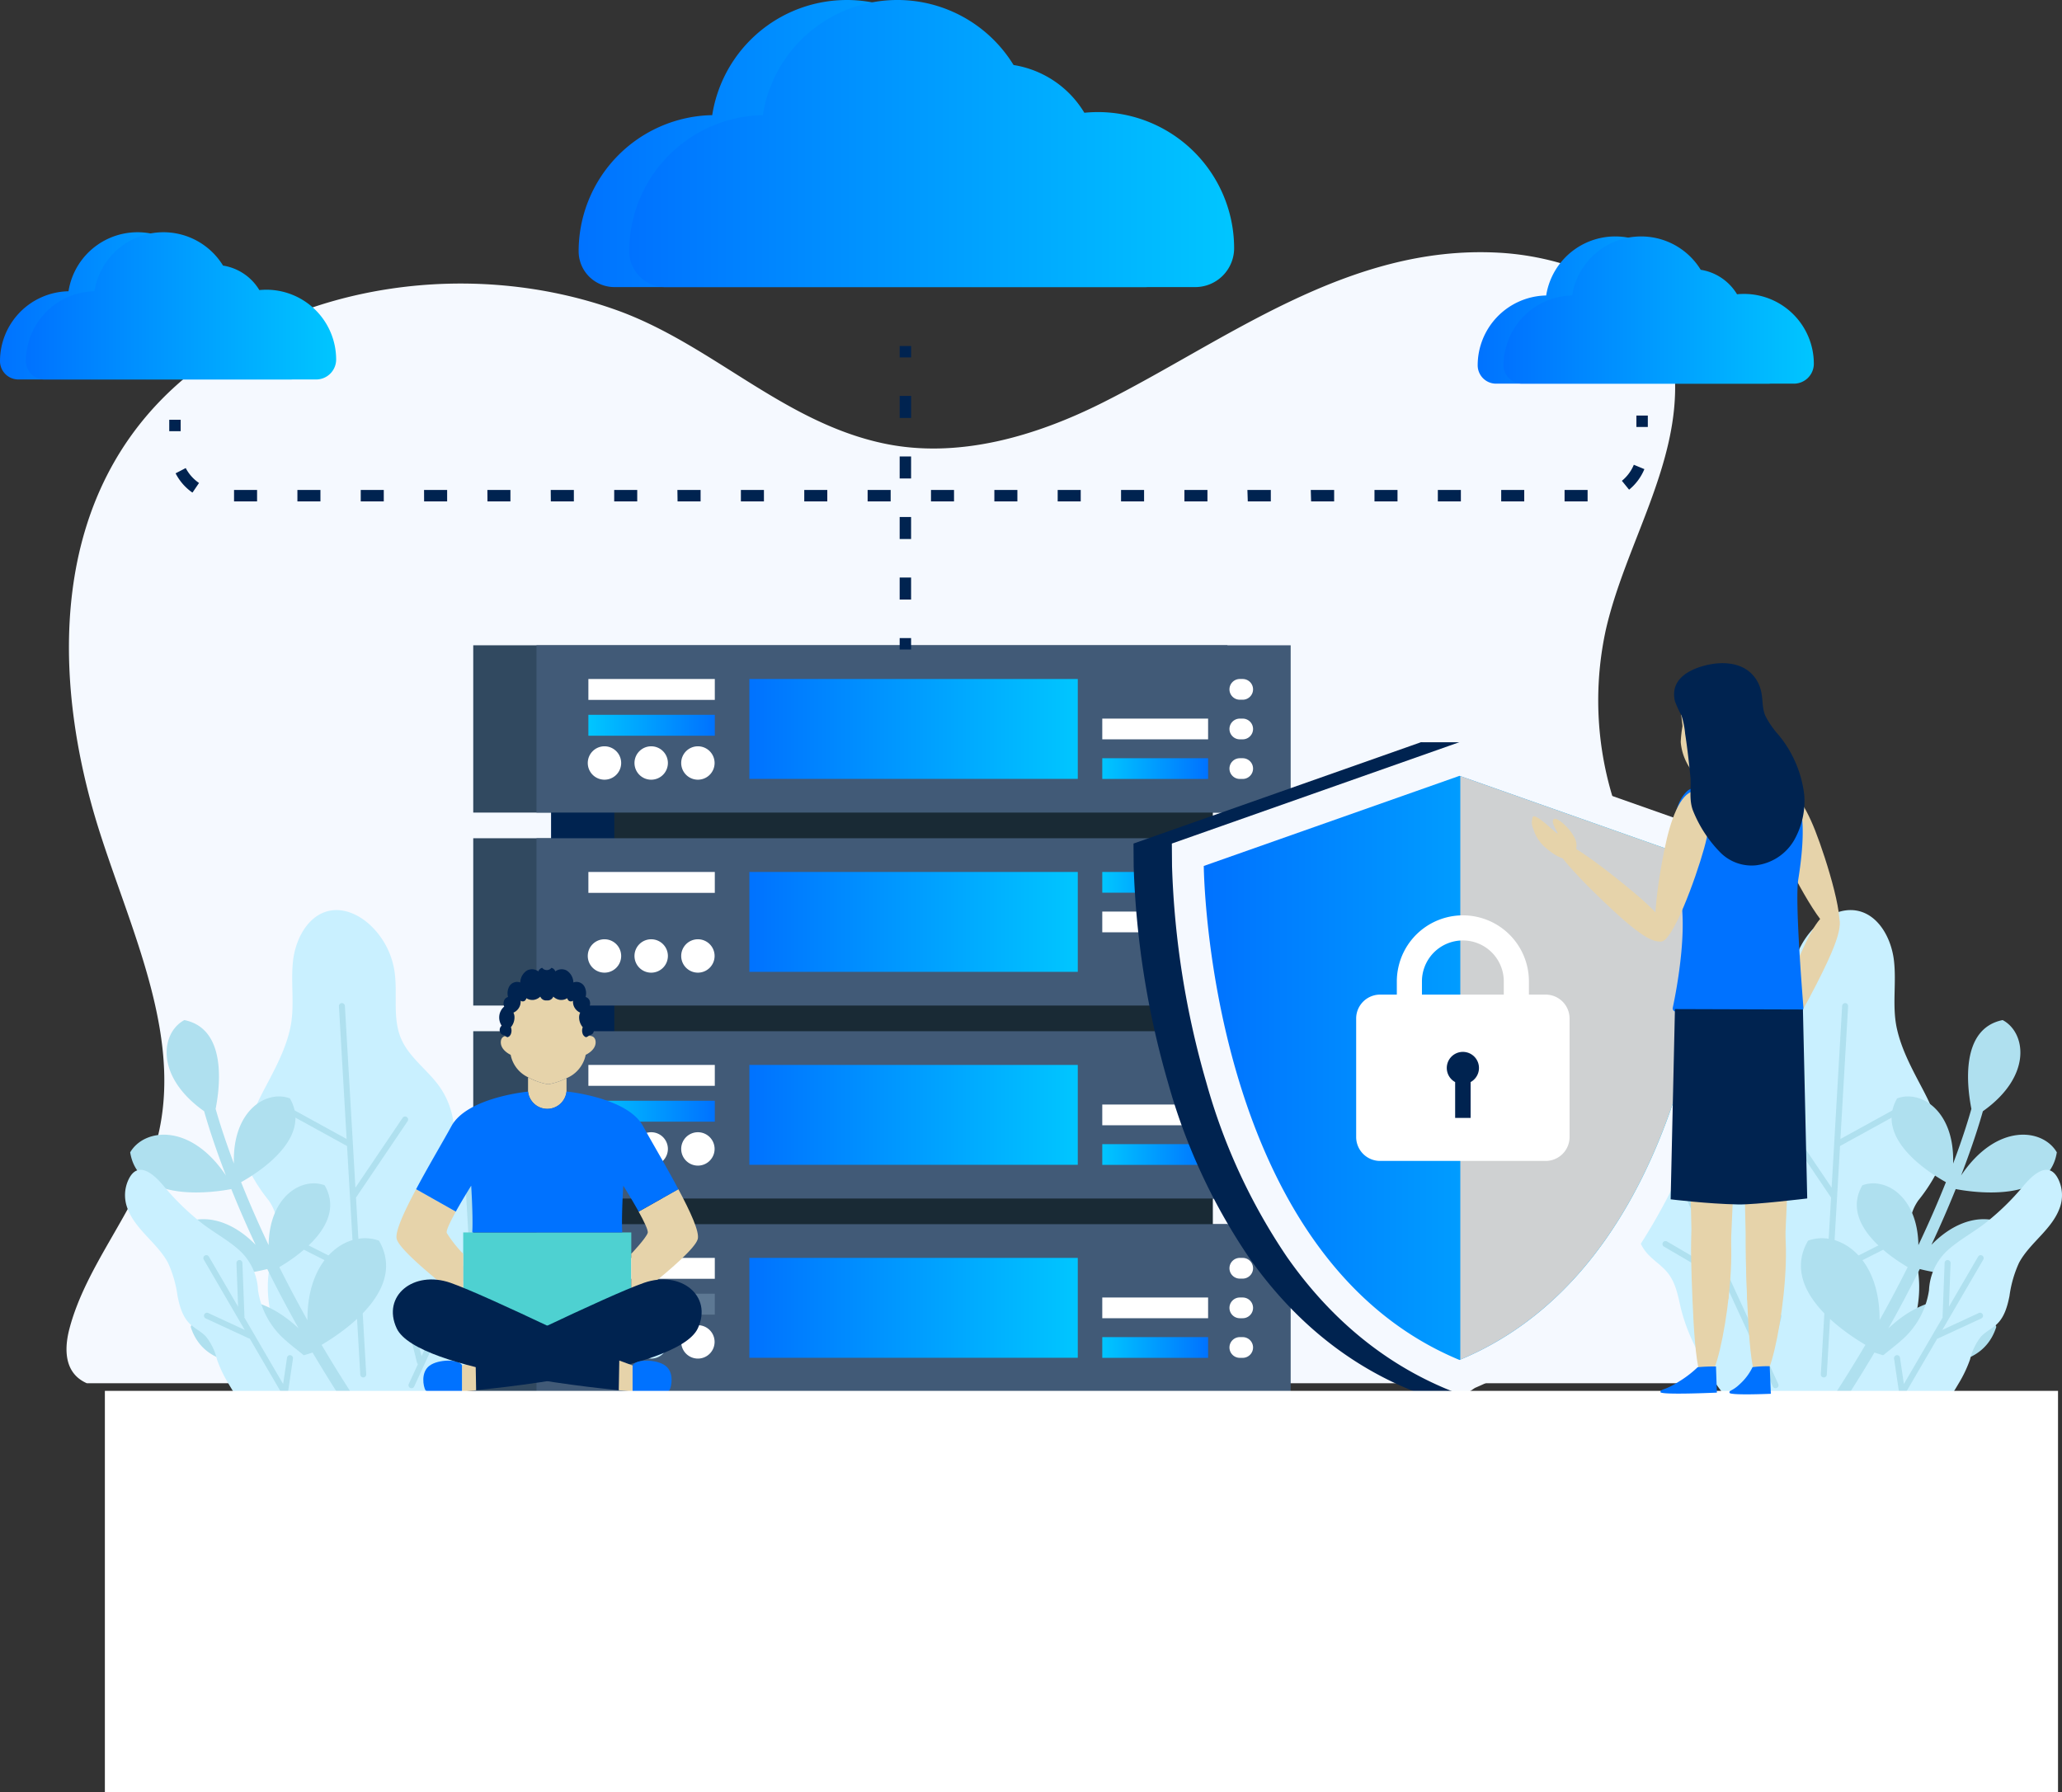 <svg xmlns="http://www.w3.org/2000/svg" xmlns:xlink="http://www.w3.org/1999/xlink" width="361.207" height="314.025" viewBox="0 0 361.207 314.025"><rect x="0" y="0" width="361.207" height="314.025" fill="#333333" stroke="none"/><defs><linearGradient id="linear-gradient" x1="1" y1="0.5" x2="0" y2="0.5" gradientUnits="objectBoundingBox"><stop offset="0" stop-color="#00c6ff"></stop><stop offset="1" stop-color="#0072ff"></stop></linearGradient><linearGradient id="linear-gradient-2" x1="0" y1="0.5" x2="1" y2="0.5" xlink:href="#linear-gradient"></linearGradient></defs><g id="Group_113" data-name="Group 113" transform="translate(-153.223 -83.958)"><g id="Group_112" data-name="Group 112"><g id="Group_111" data-name="Group 111" transform="translate(153.223 83.958)"><path id="Path_1" data-name="Path 1" d="M203.021,325.451a6.438,6.438,0,0,0,1.415.848H486.027a110.573,110.573,0,0,0,11.343-21.225c4.415-11.054,6.86-22.966,4.484-32.91-2.94-12.264-12.927-20.052-20.41-29.8a58.15,58.15,0,0,1-10.918-48.035c3.406-14.971,13.026-29.039,12.086-44.678-.811-13.455-16.827-20.674-30.9-21.423-26.467-1.417-47.738,15.458-69.375,26.3-11.5,5.766-25.25,9.963-38.514,7.075-17.628-3.826-30.06-17.435-46.719-23.363-25.1-8.925-55.32-4.8-75.255,11.74-24.488,20.3-23.6,53.2-15.174,79.682,5.84,18.328,15.273,37.306,9.591,55.67-3.4,10.991-11.966,20.349-14.876,31.449C200.606,319.784,200.457,323.384,203.021,325.451Z" transform="translate(-189.235 -83.958)" fill="#f5f9ff"></path><g id="Group_8" data-name="Group 8" transform="translate(21.901 159.449)"><path id="Path_2" data-name="Path 2" d="M446.509,327.566c-5.522-6.649-9.334-14.384-7.108-23.226.919-3.649,1.812-6.679-.461-10.026a29.905,29.905,0,0,1-3.164-4.766c-2.184-5.108-.02-10.218,2.385-14.8,1.772-3.375,3.651-6.783,4.492-10.535.889-3.964.054-8,.529-12.007.461-3.878,2.721-8.062,6.571-8.716,2.555-.434,5.143.841,7.022,2.626a13.984,13.984,0,0,1,4.125,7.747c.677,4.015-.4,8.341,1.205,12.083,1.415,3.3,4.626,5.442,6.708,8.368a14.179,14.179,0,0,1,2.314,10.884c-.629,3.116-2.305,5.96-2.805,9.1-1.124,7.057,3.849,13.985,2.9,21.068a15.444,15.444,0,0,1-6.509,10.217c-3.835,2.741-9.369,4.677-14.092,3.783a9.456,9.456,0,0,1-6.244-4.117" transform="translate(-413.739 -243.407)" fill="#c9f0ff"></path><path id="Path_3" data-name="Path 3" d="M452.127,287.817c-1.691-4.506-2.7-7.8-3.2-9.587.766-3.887,2.012-14.041-5.475-15.553-4.05,2.136-5.292,9.769,3.463,15.972.555,1.975,1.742,5.871,3.817,11.253-6.236-9.266-14.313-8.257-16.771-4.056,1.426,9.121,15.058,6.951,17.71,6.439,1.174,2.915,2.58,6.187,4.254,9.763-6.555-6.687-13.527-4.962-15.477-.9,2.02,8.378,13.843,6.082,17.523,5.149,1.62,3.271,3.449,6.751,5.5,10.4-8.5-7.983-16.911-5.346-18.912-.274,3.16,9.91,17.412,5.836,21.348,4.5a252.046,252.046,0,0,0,24.147,34l1.57-1.32a250.02,250.02,0,0,1-24.135-34.026c4.49-2.655,14.855-9.932,10.058-18.245-5.061-1.922-12.609,2.443-12.538,13.924-1.819-3.25-3.456-6.359-4.924-9.3,3.485-2.049,11.721-7.779,7.941-14.33-3.9-1.482-9.681,1.808-9.817,10.477-1.937-4.089-3.529-7.791-4.821-11.027,2.99-1.668,12.568-7.71,8.547-14.678C457.9,274.862,451.842,278.444,452.127,287.817Z" transform="translate(-433.055 -243.407)" fill="#afe0ef"></path><g id="Group_6" data-name="Group 6" transform="translate(27.844 16.293)"><path id="Path_4" data-name="Path 4" d="M406.877,324.547a9.2,9.2,0,0,1,.017-4.517c1.327-4.135,5.292-6.929,8.1-10.012,3.337-3.669,5.774-8.38,5.806-13.339.026-4.023.911-7.41,3.719-10.468,2.76-3.007,6.241-5.22,9.145-8.072a63.449,63.449,0,0,0,8.2-9.754c2.027-3,5.83-7.483,8.765-2.508a9.238,9.238,0,0,1,1.052,6.617c-1.3,5.87-6.681,9.707-8.964,15.121-1.152,2.734-1.3,5.662-1.6,8.58-.271,2.618-.763,5.544-2.639,7.534-1.091,1.156-2.48,2.019-3.467,3.265-1.377,1.739-1.772,3.957-2.249,6.063a32.111,32.111,0,0,1-2.332,6.4c-2.417,5.27-5.979,11.4-11.518,13.776a8.021,8.021,0,0,1-5.143.622C409.97,332.857,407.618,328.091,406.877,324.547Z" transform="translate(-393.812 -259.7)" fill="#c9f0ff"></path><g id="Group_1" data-name="Group 1" transform="translate(43.079 38.107)"><path id="Path_5" data-name="Path 5" d="M421.606,297.807" transform="translate(-421.606 -297.807)" fill="none" stroke="#187a87" stroke-linecap="round" stroke-miterlimit="10" stroke-width="1.047"></path></g><g id="Group_5" data-name="Group 5"><g id="Group_4" data-name="Group 4"><g id="Group_2" data-name="Group 2"><path id="Path_6" data-name="Path 6" d="M464.454,279.663a.523.523,0,0,0-.726.14l-8.272,12.239-1.842-31.849a.542.542,0,0,0-.553-.493.524.524,0,0,0-.492.553l1.346,23.258-10.2-5.61a.524.524,0,0,0-.5.918l10.667,5.868a.5.5,0,0,0,.105.03l1.242,21.47-8.221-4.156a.523.523,0,1,0-.472.933l8.763,4.43,1.007,17.4a.522.522,0,0,0,.491.492h.061a.523.523,0,0,0,.492-.553l-1.791-30.966L464.6,280.39A.523.523,0,0,0,464.454,279.663Z" transform="translate(-442.941 -259.7)" fill="#afe0ef"></path></g><g id="Group_3" data-name="Group 3" transform="translate(21.299 27.287)"><path id="Path_7" data-name="Path 7" d="M443.315,301.652a.526.526,0,0,0-.717-.187l-9.361,5.478,8.847-19.214a.523.523,0,1,0-.95-.437l-6.47,14.05-.687-11.892a.531.531,0,0,0-.553-.493.523.523,0,0,0-.492.554l.781,13.5a.5.5,0,0,0,.076.229l-8.441,18.331-1.769-7.136a.524.524,0,1,0-1.017.252l1.979,7.981a.528.528,0,0,0,.175.276l-1.606,3.488a.523.523,0,0,0,.256.694.53.53,0,0,0,.189.047.522.522,0,0,0,.505-.3l8.473-18.4a.522.522,0,0,0,.278-.067l10.316-6.037A.524.524,0,0,0,443.315,301.652Z" transform="translate(-422.547 -286.987)" fill="#afe0ef"></path></g></g></g></g><g id="Group_7" data-name="Group 7" transform="translate(0 45.507)"><path id="Path_8" data-name="Path 8" d="M492.471,328.368a6.39,6.39,0,0,0-.312-3.126c-1.2-2.774-4.126-4.444-6.273-6.392A14.3,14.3,0,0,1,480.978,310a10.1,10.1,0,0,0-3.272-7c-2.111-1.9-4.668-3.2-6.869-4.978a44.093,44.093,0,0,1-6.327-6.207c-1.6-1.94-4.535-4.791-6.235-1.152a6.425,6.425,0,0,0-.288,4.651c1.289,3.978,5.272,6.275,7.213,9.871a20.44,20.44,0,0,1,1.681,5.832c.362,1.8.9,3.788,2.329,5.041.832.727,1.851,1.232,2.617,2.029a10.1,10.1,0,0,1,1.961,4.047,22.357,22.357,0,0,0,2.041,4.278c2.024,3.487,4.9,7.49,8.891,8.769a5.586,5.586,0,0,0,3.6.088C490.884,334.327,492.2,330.871,492.471,328.368Z" transform="translate(-457.682 -288.914)" fill="#c9f0ff"></path><path id="Path_9" data-name="Path 9" d="M479.46,311.726" transform="translate(-466.391 -288.914)" fill="none" stroke="#000" stroke-miterlimit="10" stroke-width="1.456"></path><path id="Path_10" data-name="Path 10" d="M478.717,330.05l-1.291-2.216a.534.534,0,0,0,.07-.191l.838-5.657a.523.523,0,0,0-.441-.594.513.513,0,0,0-.6.441l-.683,4.608-6.8-11.675a.489.489,0,0,0,.025-.148l-.359-9.4a.519.519,0,0,0-.543-.5.525.525,0,0,0-.5.544l.292,7.64-5.094-8.743a.523.523,0,1,0-.9.526l7.151,12.274L463.492,314a.523.523,0,0,0-.441.949l7.544,3.492a.513.513,0,0,0,.173.044l7.045,12.093a.523.523,0,1,0,.9-.526Z" transform="translate(-448.915 -288.914)" fill="#afe0ef"></path></g></g><g id="Group_16" data-name="Group 16" transform="translate(275.284 159.449)"><path id="Path_11" data-name="Path 11" d="M199.243,327.566c5.523-6.649,9.335-14.384,7.108-23.226-.919-3.649-1.812-6.679.461-10.026a29.905,29.905,0,0,0,3.164-4.766c2.184-5.108.02-10.218-2.385-14.8-1.772-3.375-3.651-6.783-4.492-10.535-.889-3.964-.053-8-.529-12.007-.461-3.878-2.72-8.062-6.571-8.716-2.555-.434-5.143.841-7.022,2.626a13.976,13.976,0,0,0-4.124,7.747c-.678,4.015.4,8.341-1.206,12.083-1.415,3.3-4.626,5.442-6.707,8.368a14.175,14.175,0,0,0-2.315,10.884c.629,3.116,2.3,5.96,2.8,9.1,1.124,7.057-3.848,13.985-2.9,21.068a15.439,15.439,0,0,0,6.508,10.217c3.836,2.741,9.369,4.677,14.092,3.783a9.458,9.458,0,0,0,6.245-4.117" transform="translate(-146.09 -243.407)" fill="#c9f0ff"></path><path id="Path_12" data-name="Path 12" d="M193.624,287.817c1.692-4.506,2.7-7.8,3.2-9.587-.767-3.887-2.013-14.041,5.474-15.553,4.051,2.136,5.292,9.769-3.463,15.972-.555,1.975-1.741,5.871-3.817,11.253,6.237-9.266,14.313-8.257,16.771-4.056-1.426,9.121-15.057,6.951-17.71,6.439-1.174,2.915-2.58,6.187-4.253,9.763,6.554-6.687,13.526-4.962,15.477-.9-2.021,8.378-13.844,6.082-17.524,5.149-1.62,3.271-3.449,6.751-5.5,10.4,8.5-7.983,16.911-5.346,18.912-.274-3.16,9.91-17.412,5.836-21.347,4.5a252.225,252.225,0,0,1-24.147,34l-1.57-1.32a250.106,250.106,0,0,0,24.135-34.026c-4.491-2.655-14.856-9.932-10.059-18.245,5.062-1.922,12.609,2.443,12.538,13.924,1.819-3.25,3.456-6.359,4.925-9.3-3.485-2.049-11.722-7.779-7.942-14.33,3.9-1.482,9.681,1.808,9.817,10.477,1.938-4.089,3.529-7.791,4.821-11.027-2.99-1.668-12.568-7.71-8.547-14.678C187.855,274.862,193.909,278.444,193.624,287.817Z" transform="translate(-126.773 -243.407)" fill="#afe0ef"></path><g id="Group_14" data-name="Group 14" transform="translate(0 16.293)"><path id="Path_13" data-name="Path 13" d="M238.874,324.547a9.2,9.2,0,0,0-.016-4.517c-1.328-4.135-5.293-6.929-8.1-10.012-3.337-3.669-5.773-8.38-5.806-13.339-.026-4.023-.911-7.41-3.718-10.468-2.761-3.007-6.242-5.22-9.146-8.072a63.443,63.443,0,0,1-8.2-9.754c-2.028-3-5.831-7.483-8.766-2.508a9.238,9.238,0,0,0-1.052,6.617c1.3,5.87,6.681,9.707,8.964,15.121,1.153,2.734,1.3,5.662,1.6,8.58.272,2.618.763,5.544,2.639,7.534,1.091,1.156,2.48,2.019,3.467,3.265,1.377,1.739,1.772,3.957,2.249,6.063a32.113,32.113,0,0,0,2.332,6.4c2.417,5.27,5.979,11.4,11.518,13.776a8.021,8.021,0,0,0,5.143.622C235.782,332.857,238.134,328.091,238.874,324.547Z" transform="translate(-193.861 -259.7)" fill="#c9f0ff"></path><g id="Group_9" data-name="Group 9" transform="translate(15 38.107)"><path id="Path_14" data-name="Path 14" d="M224.146,297.807" transform="translate(-224.146 -297.807)" fill="none" stroke="#187a87" stroke-linecap="round" stroke-miterlimit="10" stroke-width="1.047"></path></g><g id="Group_13" data-name="Group 13" transform="translate(15.941)"><g id="Group_12" data-name="Group 12"><g id="Group_10" data-name="Group 10" transform="translate(20.394)"><path id="Path_15" data-name="Path 15" d="M181.3,279.663a.523.523,0,0,1,.726.14l8.272,12.239,1.843-31.849a.541.541,0,0,1,.552-.493.523.523,0,0,1,.492.553l-1.345,23.258,10.2-5.61a.524.524,0,0,1,.5.918l-10.668,5.868a.486.486,0,0,1-.1.03l-1.242,21.47,8.222-4.156a.523.523,0,1,1,.471.933l-8.763,4.43-1.007,17.4a.521.521,0,0,1-.491.492H188.9a.523.523,0,0,1-.492-.553l1.791-30.966-9.039-13.375A.523.523,0,0,1,181.3,279.663Z" transform="translate(-181.066 -259.7)" fill="#afe0ef"></path></g><g id="Group_11" data-name="Group 11" transform="translate(0 27.287)"><path id="Path_16" data-name="Path 16" d="M202.436,301.652a.526.526,0,0,1,.717-.187l9.361,5.478-8.847-19.214a.523.523,0,1,1,.95-.437l6.47,14.05.688-11.892a.529.529,0,0,1,.552-.493.523.523,0,0,1,.492.554l-.781,13.5a.509.509,0,0,1-.075.229l8.44,18.331,1.77-7.136a.523.523,0,1,1,1.016.252l-1.979,7.981a.521.521,0,0,1-.175.276l1.606,3.488a.523.523,0,0,1-.256.694.531.531,0,0,1-.188.047.522.522,0,0,1-.506-.3l-8.473-18.4a.525.525,0,0,1-.278-.067l-10.316-6.037A.525.525,0,0,1,202.436,301.652Z" transform="translate(-202.365 -286.987)" fill="#afe0ef"></path></g></g></g></g><g id="Group_15" data-name="Group 15" transform="translate(51.076 45.507)"><path id="Path_17" data-name="Path 17" d="M153.28,328.368a6.4,6.4,0,0,1,.312-3.126c1.195-2.774,4.126-4.444,6.273-6.392A14.3,14.3,0,0,0,164.773,310a10.1,10.1,0,0,1,3.272-7c2.111-1.9,4.668-3.2,6.869-4.978a44.093,44.093,0,0,0,6.327-6.207c1.6-1.94,4.535-4.791,6.235-1.152a6.42,6.42,0,0,1,.288,4.651c-1.289,3.978-5.272,6.275-7.213,9.871a20.438,20.438,0,0,0-1.681,5.832c-.362,1.8-.9,3.788-2.329,5.041-.832.727-1.851,1.232-2.617,2.029a10.112,10.112,0,0,0-1.961,4.047,22.3,22.3,0,0,1-2.041,4.278c-2.024,3.487-4.9,7.49-8.891,8.769a5.583,5.583,0,0,1-3.6.088C154.867,334.327,153.557,330.871,153.28,328.368Z" transform="translate(-153.223 -288.914)" fill="#c9f0ff"></path><path id="Path_18" data-name="Path 18" d="M166.292,311.726" transform="translate(-144.515 -288.914)" fill="none" stroke="#000" stroke-miterlimit="10" stroke-width="1.456"></path><path id="Path_19" data-name="Path 19" d="M167.035,330.05l1.291-2.216a.514.514,0,0,1-.069-.191l-.839-5.657a.523.523,0,0,1,.441-.594.513.513,0,0,1,.6.441l.683,4.608,6.8-11.675a.488.488,0,0,1-.024-.148l.358-9.4a.519.519,0,0,1,.543-.5.525.525,0,0,1,.5.544l-.291,7.64,5.093-8.743a.523.523,0,1,1,.9.526l-7.15,12.274L182.261,314a.523.523,0,1,1,.44.949l-7.544,3.492a.508.508,0,0,1-.173.044l-7.045,12.093a.525.525,0,0,1-.715.19A.524.524,0,0,1,167.035,330.05Z" transform="translate(-161.991 -288.914)" fill="#afe0ef"></path></g></g><g id="Group_18" data-name="Group 18" transform="translate(82.899 113.055)"><g id="Group_17" data-name="Group 17"><rect id="Rectangle_1" data-name="Rectangle 1" width="132.114" height="29.31" fill="#314960"></rect><rect id="Rectangle_2" data-name="Rectangle 2" width="132.114" height="29.31" transform="translate(0 33.808)" fill="#314960"></rect><rect id="Rectangle_3" data-name="Rectangle 3" width="132.114" height="29.31" transform="translate(0 67.616)" fill="#314960"></rect><rect id="Rectangle_4" data-name="Rectangle 4" width="132.114" height="29.31" transform="translate(0 101.423)" fill="#314960"></rect></g><rect id="Rectangle_5" data-name="Rectangle 5" width="104.847" height="126.102" transform="translate(13.633 1.508)" fill="#002350"></rect></g><g id="Group_67" data-name="Group 67" transform="translate(93.977 113.055)"><rect id="Rectangle_6" data-name="Rectangle 6" width="104.847" height="126.102" transform="translate(13.633 1.508)" fill="#192a35"></rect><g id="Group_33" data-name="Group 33"><g id="Group_32" data-name="Group 32"><rect id="Rectangle_7" data-name="Rectangle 7" width="132.114" height="29.31" fill="#415a77"></rect><rect id="Rectangle_8" data-name="Rectangle 8" width="57.526" height="17.499" transform="translate(37.294 5.906)" fill="url(#linear-gradient)"></rect><rect id="Rectangle_9" data-name="Rectangle 9" width="22.146" height="3.662" transform="translate(9.092 5.906)" fill="#fff"></rect><rect id="Rectangle_10" data-name="Rectangle 10" width="22.146" height="3.662" transform="translate(9.092 12.182)" fill="url(#linear-gradient-2)"></rect><g id="Group_31" data-name="Group 31" transform="translate(8.985 5.906)"><g id="Group_25" data-name="Group 25" transform="translate(90.127)"><g id="Group_19" data-name="Group 19"><rect id="Rectangle_11" data-name="Rectangle 11" width="18.538" height="3.632" fill="url(#linear-gradient-2)"></rect><rect id="Rectangle_12" data-name="Rectangle 12" width="18.538" height="3.632" transform="translate(0 13.881)" fill="url(#linear-gradient-2)"></rect><rect id="Rectangle_13" data-name="Rectangle 13" width="18.538" height="3.632" transform="translate(0 6.94)" fill="#fff"></rect></g><g id="Group_24" data-name="Group 24" transform="translate(22.282 0)"><g id="Group_23" data-name="Group 23"><g id="Group_20" data-name="Group 20"><path id="Path_20" data-name="Path 20" d="M297.243,206.55h-.5a1.816,1.816,0,0,1-1.816-1.815h0a1.816,1.816,0,0,1,1.816-1.816h.5a1.816,1.816,0,0,1,1.816,1.816h0A1.816,1.816,0,0,1,297.243,206.55Z" transform="translate(-294.929 -202.919)" fill="#fff"></path></g><g id="Group_21" data-name="Group 21" transform="translate(0 13.88)"><path id="Path_21" data-name="Path 21" d="M297.243,220.431h-.5a1.816,1.816,0,0,1-1.816-1.816h0a1.816,1.816,0,0,1,1.816-1.816h.5a1.816,1.816,0,0,1,1.816,1.816h0A1.816,1.816,0,0,1,297.243,220.431Z" transform="translate(-294.929 -216.799)" fill="#fff"></path></g><g id="Group_22" data-name="Group 22" transform="translate(0 6.94)"><path id="Path_22" data-name="Path 22" d="M297.243,213.491h-.5a1.816,1.816,0,0,1-1.816-1.816h0a1.816,1.816,0,0,1,1.816-1.816h.5a1.816,1.816,0,0,1,1.816,1.816h0A1.816,1.816,0,0,1,297.243,213.491Z" transform="translate(-294.929 -209.859)" fill="#fff"></path></g></g></g></g><g id="Group_30" data-name="Group 30" transform="translate(0 11.792)"><g id="Group_29" data-name="Group 29"><g id="Group_26" data-name="Group 26" transform="translate(16.366)"><path id="Path_23" data-name="Path 23" d="M389.251,217.637a2.925,2.925,0,1,0,2.926-2.926A2.926,2.926,0,0,0,389.251,217.637Z" transform="translate(-389.251 -214.711)" fill="#fff"></path></g><g id="Group_27" data-name="Group 27" transform="translate(8.183)"><path id="Path_24" data-name="Path 24" d="M397.434,217.637a2.926,2.926,0,1,0,2.926-2.926A2.926,2.926,0,0,0,397.434,217.637Z" transform="translate(-397.434 -214.711)" fill="#fff"></path></g><g id="Group_28" data-name="Group 28"><path id="Path_25" data-name="Path 25" d="M405.617,217.637a2.925,2.925,0,1,0,2.926-2.926A2.926,2.926,0,0,0,405.617,217.637Z" transform="translate(-405.617 -214.711)" fill="#fff"></path></g></g></g></g></g></g><g id="Group_44" data-name="Group 44" transform="translate(0 33.808)"><g id="Group_43" data-name="Group 43"><rect id="Rectangle_14" data-name="Rectangle 14" width="132.114" height="29.31" fill="#415a77"></rect><rect id="Rectangle_15" data-name="Rectangle 15" width="57.526" height="17.499" transform="translate(37.294 5.906)" fill="url(#linear-gradient)"></rect><rect id="Rectangle_16" data-name="Rectangle 16" width="22.146" height="3.662" transform="translate(9.092 5.906)" fill="#fff"></rect><rect id="Rectangle_17" data-name="Rectangle 17" width="22.146" height="3.662" transform="translate(9.092 12.182)" fill="url(#linear-gradient-2)"></rect><g id="Group_42" data-name="Group 42" transform="translate(8.985 5.906)"><g id="Group_36" data-name="Group 36" transform="translate(90.127)"><g id="Group_34" data-name="Group 34"><rect id="Rectangle_18" data-name="Rectangle 18" width="18.538" height="3.632" fill="url(#linear-gradient-2)"></rect><rect id="Rectangle_19" data-name="Rectangle 19" width="18.538" height="3.632" transform="translate(0 13.881)" fill="url(#linear-gradient-2)"></rect><rect id="Rectangle_20" data-name="Rectangle 20" width="18.538" height="3.632" transform="translate(0 6.94)" fill="#fff"></rect></g><g id="Group_35" data-name="Group 35" transform="translate(22.282 0)"><path id="Path_26" data-name="Path 26" d="M297.243,240.358h-.5a1.816,1.816,0,0,1-1.816-1.816h0a1.816,1.816,0,0,1,1.816-1.815h.5a1.816,1.816,0,0,1,1.816,1.815h0A1.816,1.816,0,0,1,297.243,240.358Z" transform="translate(-294.929 -236.727)" fill="#c9f0ff"></path><path id="Path_27" data-name="Path 27" d="M297.243,254.239h-.5a1.816,1.816,0,0,1-1.816-1.816h0a1.816,1.816,0,0,1,1.816-1.816h.5a1.816,1.816,0,0,1,1.816,1.816h0A1.816,1.816,0,0,1,297.243,254.239Z" transform="translate(-294.929 -236.727)" fill="#c9f0ff"></path><path id="Path_28" data-name="Path 28" d="M297.243,247.3h-.5a1.815,1.815,0,0,1-1.816-1.815h0a1.816,1.816,0,0,1,1.816-1.816h.5a1.816,1.816,0,0,1,1.816,1.816h0A1.815,1.815,0,0,1,297.243,247.3Z" transform="translate(-294.929 -236.727)" fill="#c9f0ff"></path></g></g><g id="Group_41" data-name="Group 41" transform="translate(0 11.792)"><g id="Group_40" data-name="Group 40"><g id="Group_37" data-name="Group 37" transform="translate(16.366)"><path id="Path_29" data-name="Path 29" d="M389.251,251.444a2.925,2.925,0,1,0,2.926-2.925A2.926,2.926,0,0,0,389.251,251.444Z" transform="translate(-389.251 -248.519)" fill="#fff"></path></g><g id="Group_38" data-name="Group 38" transform="translate(8.183)"><path id="Path_30" data-name="Path 30" d="M397.434,251.444a2.926,2.926,0,1,0,2.926-2.925A2.926,2.926,0,0,0,397.434,251.444Z" transform="translate(-397.434 -248.519)" fill="#fff"></path></g><g id="Group_39" data-name="Group 39"><path id="Path_31" data-name="Path 31" d="M405.617,251.444a2.925,2.925,0,1,0,2.926-2.925A2.926,2.926,0,0,0,405.617,251.444Z" transform="translate(-405.617 -248.519)" fill="#fff"></path></g></g></g></g></g></g><g id="Group_55" data-name="Group 55" transform="translate(0 67.616)"><g id="Group_54" data-name="Group 54"><rect id="Rectangle_21" data-name="Rectangle 21" width="132.114" height="29.31" fill="#415a77"></rect><rect id="Rectangle_22" data-name="Rectangle 22" width="57.526" height="17.499" transform="translate(37.294 5.906)" fill="url(#linear-gradient)"></rect><rect id="Rectangle_23" data-name="Rectangle 23" width="22.146" height="3.662" transform="translate(9.092 5.906)" fill="#fff"></rect><rect id="Rectangle_24" data-name="Rectangle 24" width="22.146" height="3.662" transform="translate(9.092 12.182)" fill="url(#linear-gradient-2)"></rect><g id="Group_53" data-name="Group 53" transform="translate(8.985 5.905)"><g id="Group_47" data-name="Group 47" transform="translate(90.127)"><g id="Group_45" data-name="Group 45" transform="translate(0 0)"><rect id="Rectangle_25" data-name="Rectangle 25" width="18.538" height="3.632" fill="url(#linear-gradient-2)"></rect><rect id="Rectangle_26" data-name="Rectangle 26" width="18.538" height="3.632" transform="translate(0 13.881)" fill="url(#linear-gradient-2)"></rect><rect id="Rectangle_27" data-name="Rectangle 27" width="18.538" height="3.632" transform="translate(0 6.94)" fill="#fff"></rect></g><g id="Group_46" data-name="Group 46" transform="translate(22.282)"><path id="Path_32" data-name="Path 32" d="M297.243,274.166h-.5a1.816,1.816,0,0,1-1.816-1.816h0a1.816,1.816,0,0,1,1.816-1.816h.5a1.816,1.816,0,0,1,1.816,1.816h0A1.816,1.816,0,0,1,297.243,274.166Z" transform="translate(-294.929 -270.534)" fill="#c9f0ff"></path><path id="Path_33" data-name="Path 33" d="M297.243,288.047h-.5a1.816,1.816,0,0,1-1.816-1.816h0a1.816,1.816,0,0,1,1.816-1.816h.5a1.816,1.816,0,0,1,1.816,1.816h0A1.816,1.816,0,0,1,297.243,288.047Z" transform="translate(-294.929 -270.534)" fill="#c9f0ff"></path><path id="Path_34" data-name="Path 34" d="M297.243,281.106h-.5a1.816,1.816,0,0,1-1.816-1.816h0a1.816,1.816,0,0,1,1.816-1.815h.5a1.816,1.816,0,0,1,1.816,1.815h0A1.816,1.816,0,0,1,297.243,281.106Z" transform="translate(-294.929 -270.534)" fill="#c9f0ff"></path></g></g><g id="Group_52" data-name="Group 52" transform="translate(0 11.792)"><g id="Group_51" data-name="Group 51"><g id="Group_48" data-name="Group 48" transform="translate(16.366)"><path id="Path_35" data-name="Path 35" d="M389.251,285.252a2.925,2.925,0,1,0,2.926-2.926A2.926,2.926,0,0,0,389.251,285.252Z" transform="translate(-389.251 -282.326)" fill="#fff"></path></g><g id="Group_49" data-name="Group 49" transform="translate(8.183)"><path id="Path_36" data-name="Path 36" d="M397.434,285.252a2.926,2.926,0,1,0,2.926-2.926A2.926,2.926,0,0,0,397.434,285.252Z" transform="translate(-397.434 -282.326)" fill="#fff"></path></g><g id="Group_50" data-name="Group 50"><path id="Path_37" data-name="Path 37" d="M405.617,285.252a2.925,2.925,0,1,0,2.926-2.926A2.926,2.926,0,0,0,405.617,285.252Z" transform="translate(-405.617 -282.326)" fill="#c9f0ff"></path></g></g></g></g></g></g><g id="Group_66" data-name="Group 66" transform="translate(0 101.423)"><g id="Group_65" data-name="Group 65"><rect id="Rectangle_28" data-name="Rectangle 28" width="132.114" height="29.31" fill="#415a77"></rect><rect id="Rectangle_29" data-name="Rectangle 29" width="57.526" height="17.499" transform="translate(37.294 5.906)" fill="url(#linear-gradient)"></rect><rect id="Rectangle_30" data-name="Rectangle 30" width="22.146" height="3.662" transform="translate(9.092 5.906)" fill="#fff"></rect><rect id="Rectangle_31" data-name="Rectangle 31" width="22.146" height="3.662" transform="translate(9.092 12.182)" fill="#5d7893"></rect><g id="Group_64" data-name="Group 64" transform="translate(8.985 5.906)"><g id="Group_58" data-name="Group 58" transform="translate(90.127)"><g id="Group_56" data-name="Group 56" transform="translate(0 0)"><rect id="Rectangle_32" data-name="Rectangle 32" width="18.538" height="3.632" fill="url(#linear-gradient-2)"></rect><rect id="Rectangle_33" data-name="Rectangle 33" width="18.538" height="3.632" transform="translate(0 13.881)" fill="url(#linear-gradient-2)"></rect><rect id="Rectangle_34" data-name="Rectangle 34" width="18.538" height="3.632" transform="translate(0 6.94)" fill="#fff"></rect></g><g id="Group_57" data-name="Group 57" transform="translate(22.282)"><path id="Path_38" data-name="Path 38" d="M297.243,307.974h-.5a1.816,1.816,0,0,1-1.816-1.816h0a1.816,1.816,0,0,1,1.816-1.816h.5a1.816,1.816,0,0,1,1.816,1.816h0A1.816,1.816,0,0,1,297.243,307.974Z" transform="translate(-294.929 -304.342)" fill="#fff"></path><path id="Path_39" data-name="Path 39" d="M297.243,321.854h-.5a1.816,1.816,0,0,1-1.816-1.815h0a1.816,1.816,0,0,1,1.816-1.816h.5a1.816,1.816,0,0,1,1.816,1.816h0A1.816,1.816,0,0,1,297.243,321.854Z" transform="translate(-294.929 -304.342)" fill="#fff"></path><path id="Path_40" data-name="Path 40" d="M297.243,314.914h-.5a1.816,1.816,0,0,1-1.816-1.816h0a1.816,1.816,0,0,1,1.816-1.816h.5a1.816,1.816,0,0,1,1.816,1.816h0A1.816,1.816,0,0,1,297.243,314.914Z" transform="translate(-294.929 -304.342)" fill="#fff"></path></g></g><g id="Group_63" data-name="Group 63" transform="translate(0 11.792)"><g id="Group_62" data-name="Group 62"><g id="Group_59" data-name="Group 59" transform="translate(16.366)"><path id="Path_41" data-name="Path 41" d="M389.251,319.06a2.925,2.925,0,1,0,2.926-2.926A2.926,2.926,0,0,0,389.251,319.06Z" transform="translate(-389.251 -316.134)" fill="#fff"></path></g><g id="Group_60" data-name="Group 60" transform="translate(8.183)"><path id="Path_42" data-name="Path 42" d="M397.434,319.06a2.926,2.926,0,1,0,2.926-2.926A2.926,2.926,0,0,0,397.434,319.06Z" transform="translate(-397.434 -316.134)" fill="#c9f0ff"></path></g><g id="Group_61" data-name="Group 61"><path id="Path_43" data-name="Path 43" d="M405.617,319.06a2.925,2.925,0,1,0,2.926-2.926A2.926,2.926,0,0,0,405.617,319.06Z" transform="translate(-405.617 -316.134)" fill="#c9f0ff"></path></g></g></g></g></g></g></g><g id="Group_88" data-name="Group 88" transform="translate(198.554 130.041)"><g id="Group_76" data-name="Group 76"><g id="Group_72" data-name="Group 72"><g id="Group_71" data-name="Group 71"><g id="Group_70" data-name="Group 70"><g id="Group_69" data-name="Group 69"><g id="Group_68" data-name="Group 68"><path id="Path_44" data-name="Path 44" d="M265.433,214l1.813.607.137.046.043.014.042.015,44.664,15.748,3.744,1.32-.029,3.97a153.228,153.228,0,0,1-5.995,37.861,104.278,104.278,0,0,1-14.061,30.49c-7.44,10.667-16.73,18.422-27.614,23.056l-1,.665h-2.785l-1.038-.423c-11.1-4.6-20.555-12.408-28.113-23.215a104.225,104.225,0,0,1-14.105-30.516,153.24,153.24,0,0,1-6.019-37.917l-.03-3.971,3.745-1.32,44.8-15.794,1.8-.636Z" transform="translate(-215.083 -213.999)" fill="#002350"></path></g></g></g></g><path id="Path_45" data-name="Path 45" d="M263.038,327.685h5.875v-3.946h-9.059Z" transform="translate(-212.889 -213.999)" fill="#002350"></path><path id="Path_46" data-name="Path 46" d="M261.523,214h6.7v10.252h-9.416Z" transform="translate(-211.156 -213.999)" fill="#002350"></path><path id="Path_47" data-name="Path 47" d="M222.677,219.93V322.165c44.159-18.407,44.664-86.487,44.664-86.487Z" transform="translate(-174.142 -213.999)" fill="#cfd1d2" style="mix-blend-mode: multiply;isolation: isolate"></path></g><g id="Group_75" data-name="Group 75" transform="translate(30.292 30.334)"><g id="Group_73" data-name="Group 73" transform="translate(7.127)"><path id="Path_48" data-name="Path 48" d="M255.6,253.389a11.567,11.567,0,0,1,22.859,2.513v11.8H255.323V255.9A11.554,11.554,0,0,1,255.6,253.389Zm4.122,9.912h14.337v-7.4a7.1,7.1,0,0,0-.455-2.513,7.166,7.166,0,0,0-13.427,0,7.105,7.105,0,0,0-.455,2.513Z" transform="translate(-255.323 -244.333)" fill="#fff"></path></g><path id="Path_49" data-name="Path 49" d="M248.2,262.408v20.754a4.194,4.194,0,0,0,4.193,4.194h29a4.193,4.193,0,0,0,4.19-4.194V262.408a4.192,4.192,0,0,0-4.19-4.194h-29a4.192,4.192,0,0,0-4.193,4.194Z" transform="translate(-248.199 -244.333)" fill="#fff"></path><g id="Group_74" data-name="Group 74" transform="translate(15.874 23.916)"><path id="Path_50" data-name="Path 50" d="M264.072,271.068a2.819,2.819,0,1,1,4.174,2.472v6.277h-2.709V273.54A2.817,2.817,0,0,1,264.072,271.068Z" transform="translate(-264.072 -268.249)" fill="#0071bc"></path></g></g></g><g id="Group_87" data-name="Group 87" transform="translate(6.718)"><g id="Group_84" data-name="Group 84"><g id="Group_80" data-name="Group 80"><g id="Group_79" data-name="Group 79"><g id="Group_78" data-name="Group 78"><g id="Group_77" data-name="Group 77"><path id="Path_51" data-name="Path 51" d="M258.715,214l1.813.607.138.046.042.014.042.015,44.664,15.748,3.744,1.32-.029,3.97a153.175,153.175,0,0,1-6,37.861,104.277,104.277,0,0,1-14.061,30.49c-7.44,10.667-16.729,18.422-27.614,23.056l-1,.665H257.67l-1.038-.423c-11.1-4.6-20.554-12.408-28.112-23.215a104.175,104.175,0,0,1-14.105-30.516A153.13,153.13,0,0,1,208.4,235.72l-.031-3.971,3.745-1.32,44.8-15.794,1.8-.636Z" transform="translate(-208.365 -213.999)" fill="#f5f9ff"></path></g></g></g></g><g id="Group_83" data-name="Group 83" transform="translate(5.597 5.887)"><g id="Group_82" data-name="Group 82"><g id="Group_81" data-name="Group 81"><path id="Path_52" data-name="Path 52" d="M213.956,235.676s.52,68.2,44.8,86.551h.019a.541.541,0,0,1,.121-.063c44.159-18.406,44.666-86.488,44.666-86.488L258.895,219.93l-.14-.044Z" transform="translate(-213.956 -219.886)" fill="url(#linear-gradient)"></path></g></g></g><path id="Path_53" data-name="Path 53" d="M213.959,219.93V322.165c44.159-18.407,44.664-86.487,44.664-86.487Z" transform="translate(-163.424 -213.999)" fill="#cfd1d2" style="mix-blend-mode: multiply;isolation: isolate"></path></g><g id="Group_86" data-name="Group 86" transform="translate(32.292 30.334)"><g id="Group_85" data-name="Group 85" transform="translate(7.127)"><path id="Path_54" data-name="Path 54" d="M246.88,253.389a11.567,11.567,0,0,1,22.859,2.513v11.8H246.6V255.9A11.552,11.552,0,0,1,246.88,253.389ZM251,263.3h14.337v-7.4a7.1,7.1,0,0,0-.455-2.513,7.166,7.166,0,0,0-13.427,0A7.1,7.1,0,0,0,251,255.9Z" transform="translate(-246.605 -244.333)" fill="#fff"></path></g><path id="Path_55" data-name="Path 55" d="M239.481,262.408v20.754a4.193,4.193,0,0,0,4.193,4.194h29a4.193,4.193,0,0,0,4.19-4.194V262.408a4.192,4.192,0,0,0-4.19-4.194h-29a4.2,4.2,0,0,0-3.684,2.19A4.153,4.153,0,0,0,239.481,262.408Z" transform="translate(-239.481 -244.333)" fill="#fff"></path><path id="Path_56" data-name="Path 56" d="M255.354,271.068a2.819,2.819,0,1,1,4.174,2.472v6.277h-2.709V273.54A2.817,2.817,0,0,1,255.354,271.068Z" transform="translate(-239.48 -244.333)" fill="#002350"></path></g></g></g><g id="Group_89" data-name="Group 89" transform="translate(101.362)"><path id="Path_57" data-name="Path 57" d="M329.783,104.154c.238-.014.478-.015.717-.019a23.868,23.868,0,0,1,43.928-8.785,17.682,17.682,0,0,1,12.4,8.364c.779-.076,1.568-.118,2.367-.118a23.867,23.867,0,0,1,23.868,23.863v.071a6.815,6.815,0,0,1-6.851,6.727H313.41a6.277,6.277,0,0,1-6.307-6.2v-.066A23.864,23.864,0,0,1,329.783,104.154Z" transform="translate(-307.103 -83.958)" fill="url(#linear-gradient)"></path><path id="Path_58" data-name="Path 58" d="M320.921,104.154c.238-.014.478-.015.717-.019a23.868,23.868,0,0,1,43.929-8.785,17.682,17.682,0,0,1,12.4,8.364c.779-.076,1.568-.118,2.367-.118a23.866,23.866,0,0,1,23.868,23.863v.071a6.816,6.816,0,0,1-6.852,6.727H304.549a6.277,6.277,0,0,1-6.308-6.2v-.066A23.864,23.864,0,0,1,320.921,104.154Z" transform="translate(-289.379 -83.958)" fill="url(#linear-gradient)"></path></g><g id="Group_90" data-name="Group 90" transform="translate(258.851 41.424)"><path id="Path_59" data-name="Path 59" d="M212.87,135.739c.122-.007.245-.008.367-.01a12.24,12.24,0,0,1,22.527-4.505,9.067,9.067,0,0,1,6.361,4.289c.4-.039.8-.06,1.214-.06a12.239,12.239,0,0,1,12.24,12.237v.036a3.5,3.5,0,0,1-3.514,3.45H204.474a3.219,3.219,0,0,1-3.235-3.181v-.033A12.237,12.237,0,0,1,212.87,135.739Z" transform="translate(-201.239 -125.382)" fill="url(#linear-gradient)"></path><path id="Path_60" data-name="Path 60" d="M208.325,135.739c.122-.007.245-.008.368-.01a12.24,12.24,0,0,1,22.527-4.505,9.069,9.069,0,0,1,6.361,4.289c.4-.039.8-.06,1.214-.06a12.238,12.238,0,0,1,12.239,12.237v.036a3.494,3.494,0,0,1-3.513,3.45H199.929a3.218,3.218,0,0,1-3.234-3.181v-.033A12.237,12.237,0,0,1,208.325,135.739Z" transform="translate(-192.15 -125.382)" fill="url(#linear-gradient)"></path></g><g id="Group_91" data-name="Group 91" transform="translate(0 40.686)"><path id="Path_61" data-name="Path 61" d="M471.722,135c.122-.007.245-.007.367-.01a12.24,12.24,0,0,1,22.527-4.5,9.069,9.069,0,0,1,6.361,4.289c.4-.039.8-.061,1.214-.061a12.238,12.238,0,0,1,12.239,12.237v.037a3.494,3.494,0,0,1-3.513,3.449H463.326a3.219,3.219,0,0,1-3.235-3.18v-.034A12.238,12.238,0,0,1,471.722,135Z" transform="translate(-460.091 -124.644)" fill="url(#linear-gradient)"></path><path id="Path_62" data-name="Path 62" d="M467.176,135c.122-.007.245-.007.368-.01a12.24,12.24,0,0,1,22.527-4.5,9.069,9.069,0,0,1,6.361,4.289c.4-.039.8-.061,1.214-.061a12.238,12.238,0,0,1,12.239,12.237v.037a3.5,3.5,0,0,1-3.513,3.449H458.78a3.218,3.218,0,0,1-3.234-3.18v-.034A12.238,12.238,0,0,1,467.176,135Z" transform="translate(-451.001 -124.644)" fill="url(#linear-gradient)"></path></g><g id="Group_96" data-name="Group 96" transform="translate(68.817 169.552)"><g id="Group_94" data-name="Group 94" transform="translate(0.634)"><g id="Group_93" data-name="Group 93" transform="translate(0 1.583)"><g id="Group_92" data-name="Group 92"><path id="Path_63" data-name="Path 63" d="M418.774,273.917h-.123A11.282,11.282,0,0,1,415.2,272.7l-.015.03v2.478a3.39,3.39,0,0,0,6.741-.015v-2.278l-.031-.046A11.314,11.314,0,0,1,418.774,273.917Z" transform="translate(-392.137 -255.093)" fill="#e6d3aa"></path><path id="Path_64" data-name="Path 64" d="M418.328,273.917h.123a11.314,11.314,0,0,0,3.124-1.047,5.635,5.635,0,0,0,3.386-4.109s1.77-.77,1.74-2.217-1.57-1.062-1.57-1.062,1.277-4.555-1.124-7.911c-2.4-3.371-5.479-2.324-5.479-2.324h-.246s-3.094-1.047-5.495,2.324c-2.417,3.356-1.124,7.911-1.124,7.911s-1.539-.385-1.57,1.062,1.724,2.217,1.724,2.217a5.509,5.509,0,0,0,3.063,3.94A11.282,11.282,0,0,0,418.328,273.917Z" transform="translate(-391.814 -255.093)" fill="#e6d3aa"></path><path id="Path_65" data-name="Path 65" d="M403.845,310.024l-.031.093a110.428,110.428,0,0,1,14.76,7.48,112.059,112.059,0,0,1,14.745-7.48l-.031-.093V299.882H403.845v10.142Z" transform="translate(-392.154 -255.093)" fill="#4ed1d1"></path><path id="Path_66" data-name="Path 66" d="M392.153,310.024l.031.093c1.293-.508,2.586-.955,3.8-1.309,3.093-2.508,7.326-6.156,7.8-7.726.385-1.231-1.277-4.833-3.386-8.773l-.031.016-6.926,3.909c.939,1.693,1.739,3.324,1.586,3.74-.324.954-2.832,3.6-2.832,3.6h-.047Z" transform="translate(-351.019 -255.093)" fill="#e6d3aa"></path><path id="Path_67" data-name="Path 67" d="M444.979,310.024v-6.449h-.046a21.119,21.119,0,0,1-2.832-3.6c-.154-.416.646-2.047,1.585-3.74l-6.926-3.909-.031-.016c-2.108,3.94-3.77,7.542-3.386,8.773.477,1.555,4.7,5.2,7.788,7.711,1.216.354,2.509.8,3.817,1.324Z" transform="translate(-433.288 -255.093)" fill="#e6d3aa"></path><path id="Path_68" data-name="Path 68" d="M418.667,299.882H431.7v-.247c-.154-2.555.185-7.941.185-7.941s1.477,2.339,2.693,4.54l6.926-3.909.031-.016c-2.155-4.063-4.8-8.5-6.187-11.051-2.74-5.048-13.406-6.064-13.406-6.064a3.39,3.39,0,0,1-6.741.015s-10.682,1-13.421,6.049c-1.386,2.555-4.033,6.988-6.188,11.051l.031.016,6.926,3.909c1.216-2.2,2.694-4.54,2.694-4.54s.338,5.386.2,7.941v.247h13.221Z" transform="translate(-392.154 -255.093)" fill="#0072ff"></path></g></g><path id="Path_69" data-name="Path 69" d="M426.553,263.659a2.632,2.632,0,0,0,.424-1.585,2.486,2.486,0,0,0-.872-1.765,1.388,1.388,0,0,0,.074-.9,1.061,1.061,0,0,0-.747-.777,2.517,2.517,0,0,0-.2-1.825,1.586,1.586,0,0,0-1.943-.717,2.539,2.539,0,0,0-1.221-2.124,1.877,1.877,0,0,0-1.943.18.993.993,0,0,0-.672-.628,1.029,1.029,0,0,1-1.627,0,1,1,0,0,0-.673.628,1.877,1.877,0,0,0-1.943-.18,2.54,2.54,0,0,0-1.22,2.124,1.586,1.586,0,0,0-1.943.717,2.514,2.514,0,0,0-.2,1.825,1.061,1.061,0,0,0-.747.777,1.393,1.393,0,0,0,.075.9,2.482,2.482,0,0,0-.872,1.765,2.634,2.634,0,0,0,.423,1.585,1,1,0,0,0-.3,1.046.762.762,0,0,0,.747.6,1.231,1.231,0,0,0,.336.269,1.106,1.106,0,0,0,.274.105,1.032,1.032,0,0,0,.511-.448,1.644,1.644,0,0,0,.05-1.3,2.685,2.685,0,0,0,.622-1.959,2.081,2.081,0,0,0-.174-.6,2.1,2.1,0,0,0,1.183-1.346,2.279,2.279,0,0,0,.075-.748.613.613,0,0,0,.747,0,.826.826,0,0,0,.262-.433,1.95,1.95,0,0,0,1.233.3,2.085,2.085,0,0,0,1.208-.583,1.07,1.07,0,0,0,1.122.67v0l.015,0,.016,0v0a1.071,1.071,0,0,0,1.122-.67,2.085,2.085,0,0,0,1.208.583,1.95,1.95,0,0,0,1.233-.3.823.823,0,0,0,.261.433.615.615,0,0,0,.748,0,2.275,2.275,0,0,0,.074.748,2.1,2.1,0,0,0,1.184,1.346,2.082,2.082,0,0,0-.175.6,2.684,2.684,0,0,0,.623,1.959,1.644,1.644,0,0,0,.05,1.3,1.031,1.031,0,0,0,.51.448,1.1,1.1,0,0,0,.275-.105,1.246,1.246,0,0,0,.336-.269.763.763,0,0,0,.747-.6A1,1,0,0,0,426.553,263.659Z" transform="translate(-392.302 -253.51)" fill="#002350"></path></g><g id="Group_95" data-name="Group 95" transform="translate(0 54.61)"><path id="Path_70" data-name="Path 70" d="M391.61,327.528s35.407-3.138,38.992-10.847c2.642-5.68-2.958-10.218-9.412-7.977s-29.67,13.625-29.67,13.625Z" transform="translate(-377.177 -308.12)" fill="#002350"></path><path id="Path_71" data-name="Path 71" d="M440.28,323.23v4.589s-6.056.4-6.447-.275-.86-3.126.677-4.3S439.8,322.015,440.28,323.23Z" transform="translate(-428.112 -308.12)" fill="#0072ff"></path><path id="Path_72" data-name="Path 72" d="M433.4,322.329l-2.375.874v4.572l2.465-.246Z" transform="translate(-418.903 -308.12)" fill="#e6d3aa"></path><path id="Path_73" data-name="Path 73" d="M445.524,327.528s-35.407-3.138-38.993-10.847c-2.642-5.68,2.958-10.218,9.412-7.977s29.67,13.625,29.67,13.625Z" transform="translate(-405.862 -308.12)" fill="#002350"></path><path id="Path_74" data-name="Path 74" d="M403.663,322.329l2.375.874v4.572l-2.465-.246Z" transform="translate(-363.998 -308.12)" fill="#e6d3aa"></path><path id="Path_75" data-name="Path 75" d="M396.784,323.23v4.589s6.057.4,6.448-.275.859-3.126-.678-4.3S397.267,322.015,396.784,323.23Z" transform="translate(-354.789 -308.12)" fill="#0072ff"></path></g></g><g id="Group_100" data-name="Group 100" transform="translate(157.597 60.62)"><g id="Group_97" data-name="Group 97" transform="translate(0 51.173)"><rect id="Rectangle_35" data-name="Rectangle 35" width="2" height="2" fill="#002350"></rect></g><g id="Group_98" data-name="Group 98" transform="translate(0 8.749)"><path id="Path_76" data-name="Path 76" d="M354.833,189h2v-3.857h-2Zm0-10.606h2v-3.857h-2Zm0-10.606h2v-3.857h-2Zm0-10.606h2v-3.857h-2Z" transform="translate(-354.833 -153.327)" fill="#002350"></path></g><g id="Group_99" data-name="Group 99" transform="translate(0)"><rect id="Rectangle_36" data-name="Rectangle 36" width="2" height="2" fill="#002350"></rect></g></g><g id="Group_104" data-name="Group 104" transform="translate(29.648 72.806)"><g id="Group_101" data-name="Group 101" transform="translate(0 0.738)"><rect id="Rectangle_37" data-name="Rectangle 37" width="2" height="2" fill="#002350"></rect></g><g id="Group_102" data-name="Group 102" transform="translate(1.028 8.623)"><path id="Path_77" data-name="Path 77" d="M236.786,171.8h4.034v-2h-4.034Zm11.1,0h4.034v-2h-4.034Zm11.094,0h4.035v-2h-4.035Zm11.1,0h4.035v-2H270.07Zm11.1,0H285.2v-2h-4.035Zm11.1,0h4.034v-2H292.26Zm11.1,0h4.034v-2h-4.034Zm11.1,0h4.034v-2H314.45Zm11.094,0h4.035v-2h-4.035Zm11.1,0h4.035v-2h-4.035Zm11.1,0h4.034v-2h-4.034Zm11.1,0h4.034v-2h-4.034Zm11.1,0h4.034v-2h-4.034Zm11.094,0h4.035v-2h-4.035Zm11.1,0h4.034v-2h-4.034Zm11.1,0h4.035v-2h-4.035Zm11.1,0h4.034v-2H414.3Zm11.094,0h4.035v-2H425.4Zm11.1,0h4.035v-2h-4.035Zm11.1,0h4.034v-2h-4.034Zm11.1,0h4.034v-2h-4.034Zm11.1,0h4.034v-2h-4.034Zm-240.332-1.568,1.123-1.655a7.187,7.187,0,0,1-2.331-2.616l-1.773.924A9.185,9.185,0,0,0,229.445,170.228Zm251.634-.482a9.165,9.165,0,0,0,2.675-3.6l-1.848-.763a7.16,7.16,0,0,1-2.091,2.809Z" transform="translate(-226.464 -165.387)" fill="#002350"></path></g><g id="Group_103" data-name="Group 103" transform="translate(257.005)"><rect id="Rectangle_38" data-name="Rectangle 38" width="2" height="2" fill="#002350"></rect></g></g><rect id="Rectangle_39" data-name="Rectangle 39" width="342.139" height="70.344" transform="translate(18.371 243.681)" fill="#fff"></rect><g id="Group_110" data-name="Group 110" transform="translate(268.34 116.192)"><path id="Path_78" data-name="Path 78" d="M218.3,263.1l-18.493-.769-.81-31.638,1.277-7.946,8.541-3.141,5.5,1.05a6.455,6.455,0,0,1,5.24,6.566l-2.006,22.392Z" transform="translate(-172.46 -200.15)" fill="#e6d3aa"></path><path id="Path_79" data-name="Path 79" d="M214.24,215.714v6.357a9.438,9.438,0,0,1-4.487.8c-1.695,0-2.076-.8-2.076-.8v-2.35Z" transform="translate(-175.827 -200.15)" fill="#e6d3aa"></path><path id="Path_80" data-name="Path 80" d="M219.993,210.967c-.014.23-.022.446-.037.654,0,.074.008.148.008.23.156,3.774-2.266,7.815-5.914,8.365,0,0-.029.007-.081.015-.03,0-.075.007-.127.007-.78.1-3.6.327-4.635-.81a9.6,9.6,0,0,1-2.288-5.463,21.512,21.512,0,0,1,.3-2.747c0-.527-.283-2.178-.288-2.894-.024-3.368,2.242-6.71,6.269-6.71C219.243,201.614,220.163,206.911,219.993,210.967Z" transform="translate(-180.84 -200.15)" fill="#e6d3aa"></path><path id="Path_81" data-name="Path 81" d="M214.236,221.856" transform="translate(-182.382 -200.15)" fill="#6ebaad"></path><g id="Group_106" data-name="Group 106" transform="translate(38.095 21.642)"><path id="Path_82" data-name="Path 82" d="M204.183,247.221c-1.983.825-7.841-10.25-9.979-15.135s-2.948-9.116-.527-10.123,4.85,2.551,6.807,7.511S206.166,246.4,204.183,247.221Z" transform="translate(-188.949 -221.792)" fill="#e6d3aa"></path><g id="Group_105" data-name="Group 105" transform="translate(0 22.015)"><path id="Path_83" data-name="Path 83" d="M192.5,267.675c-1.731-.793,3.632-13.752,5.28-17.35s3.654-7.273,5.6-6.384.467,4.809-1.181,8.407S194.229,268.468,192.5,267.675Z" transform="translate(-188.459 -243.807)" fill="#e6d3aa"></path><path id="Path_84" data-name="Path 84" d="M207,264.338c2.109.784.305,4.347-.354,5.54-1.075,1.943-4.077,2.9-4.837,2.5s2-4.622,1.91-4.863-1.355,2.162-2.029,1.7,1-3.3,2.1-4.175A2.875,2.875,0,0,1,207,264.338Z" transform="translate(-201.536 -243.807)" fill="#e6d3aa"></path></g></g><path id="Path_85" data-name="Path 85" d="M215.018,260.634c1.966.146,3.782,2.659,3.958,5.445a40.5,40.5,0,0,1-.452,8.685c-1.364,8.872-1.119,20.121-3.734,20.856s-5.393-5.464-5.334-14.629c.052-8.285-.79-18.878.98-19.942C211.333,260.51,213.3,260.507,215.018,260.634Z" transform="translate(-182.254 -200.15)" fill="#e6d3aa"></path><g id="Group_107" data-name="Group 107" transform="translate(27.885 93.182)"><path id="Path_86" data-name="Path 86" d="M213.7,293.47c7.38-2.26,4.04,23.8,1.563,30.147s-3.408-.937-3.853-11.882S210.794,294.359,213.7,293.47Z" transform="translate(-211.156 -293.332)" fill="#e6d3aa"></path></g><path id="Path_87" data-name="Path 87" d="M205.437,260.634c1.967.146,3.782,2.659,3.959,5.445a40.512,40.512,0,0,1-.453,8.685c-1.364,8.872-1.118,20.121-3.734,20.856s-5.392-5.464-5.334-14.629c.052-8.285-.79-18.878.98-19.942C201.752,260.51,203.717,260.507,205.437,260.634Z" transform="translate(-163.094 -200.15)" fill="#e6d3aa"></path><g id="Group_108" data-name="Group 108" transform="translate(37.466 93.182)"><path id="Path_88" data-name="Path 88" d="M204.117,293.47c7.38-2.26,4.04,23.8,1.563,30.147s-3.408-.937-3.853-11.882S201.214,294.359,204.117,293.47Z" transform="translate(-201.576 -293.332)" fill="#e6d3aa"></path></g><path id="Path_89" data-name="Path 89" d="M201.352,222.54c-1.285,1.192-2.285,3.278-2.527,7.545a15.75,15.75,0,0,0,.649,8.455c2.475,6.173-.024,18.95-.671,21.979a.55.55,0,0,0,.531.666l21.272.369a1.059,1.059,0,0,0,1.08-1.143c-.343-4.248-1.46-18.861-.9-22.353,1.976-12.365-.015-16.344-3.46-17.311C212.163,219.3,202.637,221.348,201.352,222.54Z" transform="translate(-174.12 -200.15)" fill="#0072ff"></path><path id="Path_90" data-name="Path 90" d="M200.585,275.117l.84,36.617,6.2-.165,1.592-36.051Z" transform="translate(-163.708 -200.15)" fill="#e6d3aa"></path><path id="Path_91" data-name="Path 91" d="M210.065,275.117l.84,36.617,6.2-.165,1.593-36.051Z" transform="translate(-182.668 -200.15)" fill="#e6d3aa"></path><path id="Path_92" data-name="Path 92" d="M221.025,260.822l.752,33.105s-9.04,1.109-12.063,1.053c-5.417-.1-11.862-.9-11.862-.9l.752-33.33Z" transform="translate(-173.539 -200.15)" fill="#002350"></path><g id="Group_109" data-name="Group 109" transform="translate(0 22.39)"><path id="Path_93" data-name="Path 93" d="M222.36,231.346c1.245-1.419,12.035,7.355,14.985,9.943s5.873,5.536,4.477,7.128-4.7-.922-7.651-3.509S221.115,232.766,222.36,231.346Z" transform="translate(-218.345 -222.54)" fill="#e6d3aa"></path><path id="Path_94" data-name="Path 94" d="M215.783,248.88c-2.062-.532-.083-12.8,1.144-17.941s3.113-8.977,5.63-8.327,2.315,4.916.9,10.011S217.845,249.412,215.783,248.88Z" transform="translate(-193.291 -222.54)" fill="#e6d3aa"></path><path id="Path_95" data-name="Path 95" d="M238.45,227.056c.5-.553,3.19,2.1,4.057,2.779.131.1.223.164.256.16s.031-.051.009-.119c-.14-.423-1.2-1.905-.687-2.372.567-.513,2.688,1.5,3.407,2.785.039.071.092.149.123.215a2.85,2.85,0,0,1-.077,3.263c-1.25,1.848-4.259-.728-5.253-1.644a6.959,6.959,0,0,1-1.765-2.955A2.668,2.668,0,0,1,238.45,227.056Z" transform="translate(-238.269 -222.54)" fill="#e6d3aa"></path></g><path id="Path_96" data-name="Path 96" d="M198.372,206.239a5.738,5.738,0,0,0,.117.608,19.142,19.142,0,0,0,1.141,2.474,14.625,14.625,0,0,1,.636,3.184c.4,2.581.684,5.169.943,7.767.113,1.936-.276,3.885.441,5.725a22.148,22.148,0,0,0,4.685,7.217,7.71,7.71,0,0,0,6.339,2.347,8.979,8.979,0,0,0,6.636-4.319,13.863,13.863,0,0,0,1.825-7.962,20.046,20.046,0,0,0-4.537-10.6,15.558,15.558,0,0,1-2.295-3.345c-.6-1.4-.383-2.94-.763-4.391a6.1,6.1,0,0,0-2.358-3.562c-2.367-1.65-5.64-1.433-8.261-.59C200.328,201.63,197.973,203.266,198.372,206.239Z" transform="translate(-173.415 -200.15)" fill="#002350"></path><path id="Path_97" data-name="Path 97" d="M220.2,323.495a19.3,19.3,0,0,1-3.468,2.631c-2.378,1.488-3,1.163-3.056,1.72s9.889.1,9.889.1l-.156-4.576A28.948,28.948,0,0,0,220.2,323.495Z" transform="translate(-191.154 -200.15)" fill="#0072ff"></path><path id="Path_98" data-name="Path 98" d="M208.27,323.483A9.633,9.633,0,0,1,206.1,326.4c-1.43,1.385-1.975,1.089-1.859,1.584.111.476,7.233.167,7.233.167l-.195-4.826A20.132,20.132,0,0,0,208.27,323.483Z" transform="translate(-169.612 -200.15)" fill="#0072ff"></path></g></g></g></g></svg>